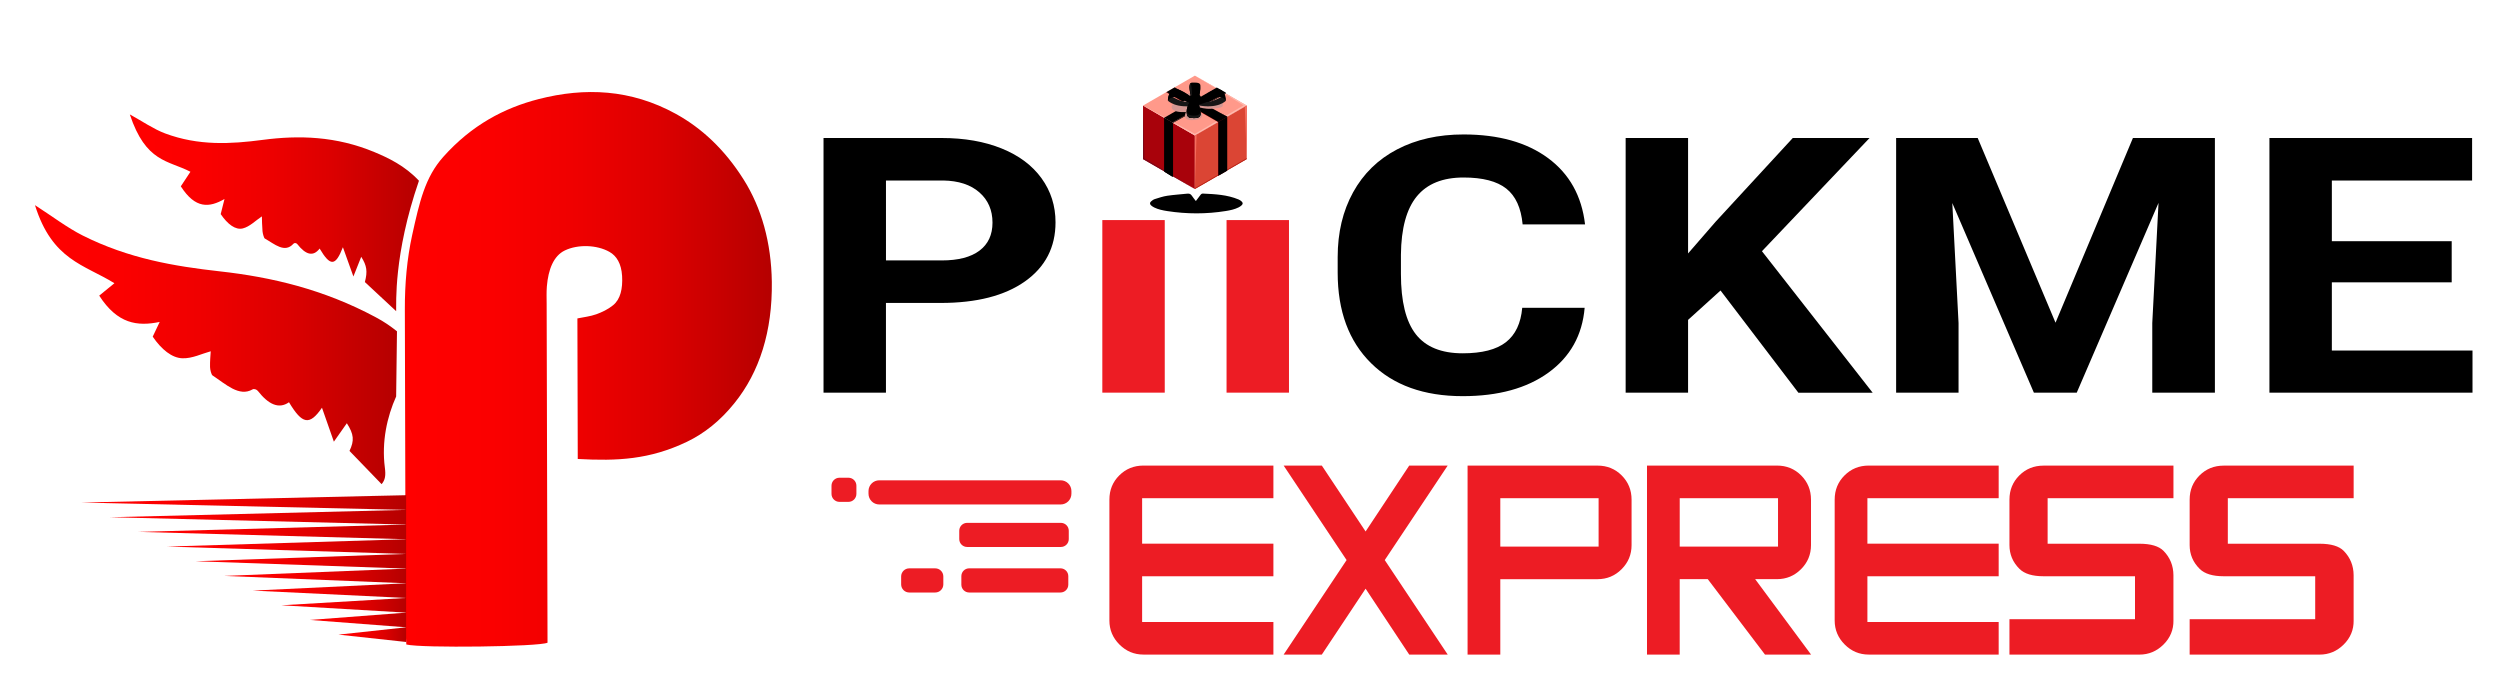 <?xml version="1.0" encoding="utf-8"?>
<!-- Generator: Adobe Illustrator 26.3.0, SVG Export Plug-In . SVG Version: 6.00 Build 0)  -->
<svg version="1.1" id="Layer_1" xmlns="http://www.w3.org/2000/svg" xmlns:xlink="http://www.w3.org/1999/xlink" x="0px" y="0px"
	 viewBox="0 0 1000 278" style="enable-background:new 0 0 1000 278;" xml:space="preserve">
<style type="text/css">
	.st0{fill:url(#SVGID_1_);}
	.st1{fill:url(#SVGID_00000111902361963511847920000015603593665961057932_);}
	.st2{fill-rule:evenodd;clip-rule:evenodd;fill:url(#SVGID_00000183934575702531356520000001742768038840609204_);}
	.st3{fill:url(#SVGID_00000008111498252583075410000001860427029274075323_);}
	.st4{fill:url(#SVGID_00000122715630219397702440000004151610378563920535_);}
	.st5{fill:url(#SVGID_00000016048593571083671960000016601429159965633447_);}
	.st6{fill:url(#SVGID_00000152970674928424478240000000323813410377628036_);}
	.st7{fill:url(#SVGID_00000036210300540836061460000005293419467001129902_);}
	.st8{fill:url(#SVGID_00000090252887457469495080000016486160519023812486_);}
	.st9{fill:url(#SVGID_00000099625812811464350990000003025925774711730101_);}
	.st10{fill:url(#SVGID_00000120544217267120156090000001765242877409193093_);}
	.st11{fill:url(#SVGID_00000036216466196110025280000014796952231931365296_);}
	.st12{fill:url(#SVGID_00000054974350904896926620000001100414206844108720_);}
	.st13{fill:#ED1C24;}
	.st14{fill:#A8020B;}
	.st15{fill:#7D0618;}
	.st16{fill:#FF998A;}
	.st17{fill:#FFB8AD;}
	.st18{fill:#C4251F;}
	.st19{fill:#D49792;}
	.st20{fill:#161616;}
	.st21{fill:#DB4534;}
	.st22{fill:#B61D12;}
	.st23{fill:#9D0012;}
	.st24{fill:#F56C5D;}
</style>
<g>
	<linearGradient id="SVGID_1_" gradientUnits="userSpaceOnUse" x1="14" y1="137.852" x2="158.799" y2="137.852">
		<stop  offset="0" style="stop-color:#FF0000"/>
		<stop  offset="0.236" style="stop-color:#FB0000"/>
		<stop  offset="0.467" style="stop-color:#EF0000"/>
		<stop  offset="0.695" style="stop-color:#DC0000"/>
		<stop  offset="0.921" style="stop-color:#C00000"/>
		<stop  offset="1" style="stop-color:#B50000"/>
	</linearGradient>
	<path class="st0" d="M158.46,158.59c-3.62,8.05-5.86,18.13-4.52,28.42c0.41,3.13,0.17,4.96-1.3,6.65l-12.84-13.29
		c1.98-4.16,1.78-6.63-1.06-11.08c-1.81,2.57-3.6,5.12-5.19,7.38c-1.66-4.75-3.15-8.98-4.76-13.58c-5,7.25-7.9,6.63-13.19-2.19
		c-4.12,2.89-8.27,0.79-12.44-4.51c-0.52-0.67-1.59-0.95-2.14-0.63c-5.36,3.09-10.69-2.09-16-5.58c-0.47-0.31-0.98-2.29-1-3.36
		c-0.06-2.36,0.18-4.63,0.27-6.31c-3.65,0.99-7.34,2.92-11.31,2.8c-4.21-0.12-8.4-3.53-11.89-8.65c0.81-1.72,1.53-3.25,2.79-5.89
		c-8.97,1.86-16.9,0.78-24.19-10.52c1.97-1.61,3.74-3.06,6.08-4.96c-12.07-7.5-24.88-9.15-31.78-31.23
		c6.79,4.36,12.88,9.02,19.09,12.14c18.42,9.24,36.66,12.3,54.87,14.34c20.69,2.31,41.47,7.17,62.35,18.36
		c3.52,1.89,5.71,3.43,8.49,5.62L158.46,158.59z"/>
	
		<linearGradient id="SVGID_00000140003131745916959780000002212017910537590200_" gradientUnits="userSpaceOnUse" x1="51.926" y1="85.105" x2="167.584" y2="85.105">
		<stop  offset="0" style="stop-color:#FF0000"/>
		<stop  offset="0.236" style="stop-color:#FB0000"/>
		<stop  offset="0.467" style="stop-color:#EF0000"/>
		<stop  offset="0.695" style="stop-color:#DC0000"/>
		<stop  offset="0.921" style="stop-color:#C00000"/>
		<stop  offset="1" style="stop-color:#B50000"/>
	</linearGradient>
	<path style="fill:url(#SVGID_00000140003131745916959780000002212017910537590200_);" d="M145.95,112.82
		c1.11-4.25,0.81-6.51-1.46-10.1c-1.09,2.74-2.17,5.46-3.13,7.88c-1.47-4.09-2.78-7.74-4.2-11.71c-2.99,7.72-5.05,7.7-9.31,0.53
		c-2.67,3.49-5.68,2.35-8.93-1.77c-0.41-0.52-1.17-0.57-1.53-0.17c-3.51,3.92-7.55,0.14-11.47-2.07c-0.34-0.19-0.83-1.94-0.92-2.93
		c-0.2-2.19-0.19-4.35-0.25-5.93c-2.46,1.63-4.89,4.15-7.64,4.82c-2.92,0.71-6.06-1.65-8.83-5.73c0.44-1.76,0.83-3.32,1.52-6.04
		c-6.08,3.49-11.64,4.03-17.48-5.07c1.25-1.89,2.37-3.59,3.85-5.82c-8.89-4.63-17.86-3.66-24.24-22.94
		c5.01,2.75,9.57,5.9,14.09,7.59c13.42,5.01,26.28,4.28,39.07,2.59c14.55-1.92,29.37-1.48,44.68,4.89
		c5.45,2.27,12.2,5.44,17.81,11.46c-10.26,29.77-9,49.32-9.12,52.17L145.95,112.82z"/>
	
		<linearGradient id="SVGID_00000121238625266928304790000008514012694248733355_" gradientUnits="userSpaceOnUse" x1="161.929" y1="147.744" x2="308.724" y2="147.744">
		<stop  offset="0" style="stop-color:#FF0000"/>
		<stop  offset="0.236" style="stop-color:#FB0000"/>
		<stop  offset="0.467" style="stop-color:#EF0000"/>
		<stop  offset="0.695" style="stop-color:#DC0000"/>
		<stop  offset="0.921" style="stop-color:#C00000"/>
		<stop  offset="1" style="stop-color:#B50000"/>
	</linearGradient>
	<path style="fill-rule:evenodd;clip-rule:evenodd;fill:url(#SVGID_00000121238625266928304790000008514012694248733355_);" d="
		M297.45,71.81c-7.65-12.14-16.87-20.64-27.2-26.31c-17.89-9.81-36.26-10.62-54.77-5.87c-13.76,3.53-26.8,10.36-38.19,23.14
		c-7.25,8.13-9.46,17.85-12.41,31.21c-2.11,9.63-2.97,19.6-2.94,29.78c0.14,42.72,0.23,85.45,0.34,128.17
		c0.01,1.99,0.16,3.99,0.26,5.87c5.99,1.5,53.16,0.91,56.47-0.72c-0.01-2.61-0.01-5.34-0.02-8.09c-0.11-42.5-0.22-84.99-0.33-127.49
		c-0.01-2.29-0.1-4.62,0.08-6.88c0.57-6.89,2.71-12.28,7.2-14.44c5.15-2.48,12.74-2.31,17.84,0.57c2.85,1.6,4.76,4.69,5.06,9.64
		c0.29,5.02-0.64,9.3-3.6,11.7c-2.08,1.69-4.42,2.78-6.73,3.62c-2.43,0.87-4.95,1.12-7.55,1.66c0.05,18.77,0.1,37.07,0.14,56.22
		c15.88,0.88,28.81,0.24,43.68-6.88c6.96-3.34,13.3-8.39,18.96-15.41c10.11-12.5,15.25-28.87,14.99-48.55
		C308.51,97.13,304.65,83.22,297.45,71.81z"/>
	<g>
		
			<linearGradient id="SVGID_00000121248708016654663570000016129572344356768407_" gradientUnits="userSpaceOnUse" x1="135.391" y1="253.855" x2="162.448" y2="253.855">
			<stop  offset="0" style="stop-color:#FF0000"/>
			<stop  offset="0.236" style="stop-color:#FB0000"/>
			<stop  offset="0.467" style="stop-color:#EF0000"/>
			<stop  offset="0.695" style="stop-color:#DC0000"/>
			<stop  offset="0.921" style="stop-color:#C00000"/>
			<stop  offset="1" style="stop-color:#B50000"/>
		</linearGradient>
		<polygon style="fill:url(#SVGID_00000121248708016654663570000016129572344356768407_);" points="135.39,253.85 162.45,250.92 
			162.45,256.79 		"/>
		
			<linearGradient id="SVGID_00000049942528839079588640000008130336081693853066_" gradientUnits="userSpaceOnUse" x1="123.954" y1="247.984" x2="162.448" y2="247.984">
			<stop  offset="0" style="stop-color:#FF0000"/>
			<stop  offset="0.236" style="stop-color:#FB0000"/>
			<stop  offset="0.467" style="stop-color:#EF0000"/>
			<stop  offset="0.695" style="stop-color:#DC0000"/>
			<stop  offset="0.921" style="stop-color:#C00000"/>
			<stop  offset="1" style="stop-color:#B50000"/>
		</linearGradient>
		<polygon style="fill:url(#SVGID_00000049942528839079588640000008130336081693853066_);" points="123.95,247.98 162.45,245.05 
			162.45,250.92 		"/>
		
			<linearGradient id="SVGID_00000153697787866967230170000002375418218573811624_" gradientUnits="userSpaceOnUse" x1="112.517" y1="242.113" x2="162.448" y2="242.113">
			<stop  offset="0" style="stop-color:#FF0000"/>
			<stop  offset="0.236" style="stop-color:#FB0000"/>
			<stop  offset="0.467" style="stop-color:#EF0000"/>
			<stop  offset="0.695" style="stop-color:#DC0000"/>
			<stop  offset="0.921" style="stop-color:#C00000"/>
			<stop  offset="1" style="stop-color:#B50000"/>
		</linearGradient>
		<polygon style="fill:url(#SVGID_00000153697787866967230170000002375418218573811624_);" points="112.52,242.11 162.45,239.18 
			162.45,245.05 		"/>
		
			<linearGradient id="SVGID_00000029019152087336918070000002478066486035266461_" gradientUnits="userSpaceOnUse" x1="101.081" y1="236.242" x2="162.448" y2="236.242">
			<stop  offset="0" style="stop-color:#FF0000"/>
			<stop  offset="0.236" style="stop-color:#FB0000"/>
			<stop  offset="0.467" style="stop-color:#EF0000"/>
			<stop  offset="0.695" style="stop-color:#DC0000"/>
			<stop  offset="0.921" style="stop-color:#C00000"/>
			<stop  offset="1" style="stop-color:#B50000"/>
		</linearGradient>
		<polygon style="fill:url(#SVGID_00000029019152087336918070000002478066486035266461_);" points="101.08,236.24 162.45,233.31 
			162.45,239.18 		"/>
		
			<linearGradient id="SVGID_00000137832404985860667870000007047270390588347301_" gradientUnits="userSpaceOnUse" x1="89.644" y1="230.372" x2="162.448" y2="230.372">
			<stop  offset="0" style="stop-color:#FF0000"/>
			<stop  offset="0.236" style="stop-color:#FB0000"/>
			<stop  offset="0.467" style="stop-color:#EF0000"/>
			<stop  offset="0.695" style="stop-color:#DC0000"/>
			<stop  offset="0.921" style="stop-color:#C00000"/>
			<stop  offset="1" style="stop-color:#B50000"/>
		</linearGradient>
		<polygon style="fill:url(#SVGID_00000137832404985860667870000007047270390588347301_);" points="89.64,230.37 162.45,227.44 
			162.45,233.31 		"/>
		
			<linearGradient id="SVGID_00000021826925653825249970000003066099248801567148_" gradientUnits="userSpaceOnUse" x1="78.207" y1="224.501" x2="162.448" y2="224.501">
			<stop  offset="0" style="stop-color:#FF0000"/>
			<stop  offset="0.236" style="stop-color:#FB0000"/>
			<stop  offset="0.467" style="stop-color:#EF0000"/>
			<stop  offset="0.695" style="stop-color:#DC0000"/>
			<stop  offset="0.921" style="stop-color:#C00000"/>
			<stop  offset="1" style="stop-color:#B50000"/>
		</linearGradient>
		<polygon style="fill:url(#SVGID_00000021826925653825249970000003066099248801567148_);" points="78.21,224.5 162.45,221.57 
			162.45,227.44 		"/>
		
			<linearGradient id="SVGID_00000049205630582436124180000016564780211418927795_" gradientUnits="userSpaceOnUse" x1="66.771" y1="218.63" x2="162.448" y2="218.63">
			<stop  offset="0" style="stop-color:#FF0000"/>
			<stop  offset="0.236" style="stop-color:#FB0000"/>
			<stop  offset="0.467" style="stop-color:#EF0000"/>
			<stop  offset="0.695" style="stop-color:#DC0000"/>
			<stop  offset="0.921" style="stop-color:#C00000"/>
			<stop  offset="1" style="stop-color:#B50000"/>
		</linearGradient>
		<polygon style="fill:url(#SVGID_00000049205630582436124180000016564780211418927795_);" points="66.77,218.63 162.45,215.69 
			162.45,221.57 		"/>
		
			<linearGradient id="SVGID_00000039842199983923984580000002143685957077793983_" gradientUnits="userSpaceOnUse" x1="55.334" y1="212.76" x2="162.448" y2="212.76">
			<stop  offset="0" style="stop-color:#FF0000"/>
			<stop  offset="0.236" style="stop-color:#FB0000"/>
			<stop  offset="0.467" style="stop-color:#EF0000"/>
			<stop  offset="0.695" style="stop-color:#DC0000"/>
			<stop  offset="0.921" style="stop-color:#C00000"/>
			<stop  offset="1" style="stop-color:#B50000"/>
		</linearGradient>
		<polygon style="fill:url(#SVGID_00000039842199983923984580000002143685957077793983_);" points="55.33,212.76 162.45,209.82 
			162.45,215.69 		"/>
		
			<linearGradient id="SVGID_00000142138554696198495360000010491937637955428785_" gradientUnits="userSpaceOnUse" x1="43.898" y1="206.889" x2="162.448" y2="206.889">
			<stop  offset="0" style="stop-color:#FF0000"/>
			<stop  offset="0.236" style="stop-color:#FB0000"/>
			<stop  offset="0.467" style="stop-color:#EF0000"/>
			<stop  offset="0.695" style="stop-color:#DC0000"/>
			<stop  offset="0.921" style="stop-color:#C00000"/>
			<stop  offset="1" style="stop-color:#B50000"/>
		</linearGradient>
		<polygon style="fill:url(#SVGID_00000142138554696198495360000010491937637955428785_);" points="43.9,206.89 162.45,203.95 
			162.45,209.82 		"/>
		
			<linearGradient id="SVGID_00000160178210953029172000000002329562205043741824_" gradientUnits="userSpaceOnUse" x1="32.461" y1="201.018" x2="162.448" y2="201.018">
			<stop  offset="0" style="stop-color:#FF0000"/>
			<stop  offset="0.236" style="stop-color:#FB0000"/>
			<stop  offset="0.467" style="stop-color:#EF0000"/>
			<stop  offset="0.695" style="stop-color:#DC0000"/>
			<stop  offset="0.921" style="stop-color:#C00000"/>
			<stop  offset="1" style="stop-color:#B50000"/>
		</linearGradient>
		<polygon style="fill:url(#SVGID_00000160178210953029172000000002329562205043741824_);" points="32.46,201.02 162.45,198.08 
			162.45,203.95 		"/>
	</g>
</g>
<g>
	<g>
		<g>
			<path class="st13" d="M509.36,261.83h-51.98c-3.73,0-6.93-1.34-9.6-4.02c-2.68-2.68-4.02-5.88-4.02-9.6v-48.36
				c0-3.83,1.31-7.06,3.94-9.68c2.62-2.62,5.85-3.94,9.68-3.94h51.98v13.04h-52.51v18.2h52.51v13.03h-52.51v18.3h52.51V261.83z"/>
			<path class="st13" d="M553.9,224.03l25.18,37.8h-15.39l-17.45-26.36l-17.51,26.36h-15.27l25.18-37.8l-25.18-37.8h15.27
				l17.51,26.36l17.45-26.36h15.39L553.9,224.03z"/>
			<path class="st13" d="M600.12,231.67v30.17h-13.09v-75.6h51.98c3.83,0,7.06,1.31,9.68,3.94c2.62,2.62,3.94,5.85,3.94,9.68v18.19
				c0,3.76-1.33,6.97-3.99,9.63c-2.66,2.66-5.87,3.99-9.63,3.99H600.12z M639.44,199.27h-39.32v19.37h39.32V199.27z"/>
			<path class="st13" d="M724.42,261.83h-18.43l-22.88-30.17h-11.23v30.17H658.8v-75.6h51.98c3.83,0,7.06,1.31,9.68,3.94
				c2.62,2.62,3.94,5.85,3.94,9.68v18.19c0,3.76-1.33,6.97-3.99,9.63c-2.66,2.66-5.86,3.99-9.62,3.99h-8.72L724.42,261.83z
				 M711.21,199.27h-39.32v19.37h39.32V199.27z"/>
			<path class="st13" d="M799.47,261.83h-51.98c-3.73,0-6.93-1.34-9.6-4.02c-2.68-2.68-4.02-5.88-4.02-9.6v-48.36
				c0-3.83,1.31-7.06,3.94-9.68c2.62-2.62,5.85-3.94,9.68-3.94h51.98v13.04h-52.51v18.2h52.51v13.03h-52.51v18.3h52.51V261.83z"/>
			<path class="st13" d="M869.38,248.22c0.04,3.72-1.29,6.92-3.99,9.6c-2.7,2.68-5.91,4.02-9.63,4.02h-51.98v-14.15H854V230.5h-36.6
				c-4.4,0-7.59-0.97-9.58-2.92c-2.7-2.66-4.04-5.84-4.04-9.56v-18.17c0-3.82,1.31-7.05,3.94-9.67c2.62-2.62,5.85-3.93,9.68-3.93
				h51.98v13.04h-50.33v18.2h36.68c4.59,0,7.82,0.96,9.7,2.87c2.59,2.66,3.91,5.89,3.94,9.68V248.22z"/>
			<path class="st13" d="M941.46,248.22c0.04,3.72-1.29,6.92-3.99,9.6c-2.7,2.68-5.91,4.02-9.63,4.02h-51.98v-14.15h50.22V230.5
				h-36.6c-4.4,0-7.59-0.97-9.58-2.92c-2.7-2.66-4.04-5.84-4.04-9.56v-18.17c0-3.82,1.31-7.05,3.94-9.67
				c2.62-2.62,5.85-3.93,9.68-3.93h51.98v13.04h-50.33v18.2h36.68c4.59,0,7.82,0.96,9.7,2.87c2.59,2.66,3.91,5.89,3.94,9.68V248.22z
				"/>
		</g>
		<g>
			<path class="st13" d="M424.26,201.79h-72.55c-2.38,0-4.31-1.93-4.31-4.31v-1.05c0-2.38,1.93-4.31,4.31-4.31h72.55
				c2.38,0,4.31,1.93,4.31,4.31v1.05C428.57,199.86,426.64,201.79,424.26,201.79z"/>
			<path class="st13" d="M424.35,218.79h-37.49c-1.75,0-3.16-1.42-3.16-3.16v-3.33c0-1.75,1.42-3.16,3.16-3.16h37.49
				c1.75,0,3.16,1.42,3.16,3.16v3.33C427.51,217.37,426.1,218.79,424.35,218.79z"/>
			<path class="st13" d="M339.37,200.75h-3.58c-1.76,0-3.19-1.43-3.19-3.19v-3.28c0-1.76,1.43-3.19,3.19-3.19h3.58
				c1.76,0,3.19,1.43,3.19,3.19v3.28C342.56,199.32,341.13,200.75,339.37,200.75z"/>
			<path class="st13" d="M424.19,237h-36.52c-1.73,0-3.13-1.4-3.13-3.13v-3.41c0-1.73,1.4-3.13,3.13-3.13h36.52
				c1.73,0,3.13,1.4,3.13,3.13v3.41C427.32,235.6,425.92,237,424.19,237z"/>
			<path class="st13" d="M374.09,237H363.7c-1.79,0-3.24-1.45-3.24-3.24v-3.18c0-1.79,1.45-3.24,3.24-3.24h10.39
				c1.79,0,3.24,1.45,3.24,3.24v3.18C377.33,235.55,375.88,237,374.09,237z"/>
		</g>
	</g>
	<g>
		<g>
			<path d="M478.34,80.42c0.69-0.91,1.28-1.66,1.84-2.43c0.25-0.34,0.53-0.58,0.99-0.56c4.84,0.22,9.69,0.45,14.25,2.35
				c0.47,0.19,0.93,0.49,1.28,0.85c0.51,0.52,0.49,0.95-0.03,1.47c-0.36,0.36-0.82,0.64-1.27,0.87c-1.59,0.79-3.32,1.15-5.06,1.43
				c-7.81,1.26-15.63,1.24-23.44,0.03c-1.78-0.28-3.55-0.63-5.19-1.43c-0.46-0.23-0.92-0.51-1.29-0.86
				c-0.55-0.52-0.56-1.06-0.01-1.56c0.44-0.39,0.96-0.78,1.51-0.95c1.64-0.51,3.28-1.08,4.97-1.33c2.69-0.4,5.41-0.56,8.12-0.85
				c0.77-0.08,1.29,0.19,1.72,0.82C477.18,78.96,477.72,79.6,478.34,80.42z"/>
			<g>
				<g>
					<g>
						<g>
							<g>
								<g>
									<g>
										<polygon class="st14" points="477.95,75.61 457.21,63.64 457.21,42.22 477.95,54.19 										"/>
										<polygon class="st15" points="457.21,42.22 457.21,63.64 477.95,75.61 457.81,63.3 										"/>
										<polygon points="465.92,68.74 465.92,47.25 469.22,49.15 469.22,70.82 										"/>
										<polygon class="st16" points="477.95,54.19 457.21,42.22 477.95,30.25 498.69,42.22 										"/>
										<polygon class="st17" points="497.45,42.14 477.95,53.54 457.21,42.22 477.95,54.19 498.69,42.22 477.95,30.25 										
											"/>
										<polygon class="st18" points="466.47,36.94 490.52,50.76 494.16,48.69 466.56,36.85 										"/>
										<polygon points="469.86,34.95 478.46,39.76 475.04,41.72 466.57,36.85 										"/>
										<polygon points="494.26,48.59 490.61,50.66 478.49,43.7 482,41.74 										"/>
										<polygon points="468.94,49.02 490.37,37.07 490.32,37.39 469.22,49.15 										"/>
										<polygon points="482,41.74 478.49,43.7 475.04,41.72 478.46,39.76 										"/>
										<polygon points="475.04,41.72 478.49,43.7 468.93,49.02 465.64,47.12 										"/>
										<path class="st19" d="M472.51,41.2c0,0-4.01-0.39-3.86,1.68c0.15,2.07,4.38,1.95,4.38,1.95l1.37,0
											c0,0-1.86,3.23,2.28,3.23s4.61-1.79,3.93-2.69s-0.95-2.43-0.95-2.43s2.57,0.71,4.58,0.58c2.01-0.13,5.02-0.37,4.88-1.3
											c-0.14-0.93,0.82-2.88-2.01-2.14c-2.84,0.73-7.6,0.26-7.6,0.26l-2.58-3.26l-1.87,0.27v2.03L472.51,41.2z"/>
										<path d="M480.18,34.38c0,3.72-1.24,6.35-1.24,6.35l-2.33-0.39l0.1-0.58c0,0-1.68-5.36-0.48-6.5
											c0.14-0.13,0.32-0.2,0.54-0.21C478.77,33.03,480.18,32.96,480.18,34.38z"/>
										<path d="M476.83,34.66c0,0,0.3,2.72,0.23,3.3c-0.07,0.58,0.01,1.29,0.01,1.29l2.49-0.46c0,0,0.47-1.88,0.5-3.05
											c0.03-1.17,0.03-1.17,0.03-1.17l-0.31,2.08c-0.03,0.2-0.29,0.27-0.41,0.1c-0.15-0.21-0.36-0.38-0.67-0.38
											c-0.33,0-0.65,0.15-0.91,0.32c-0.28,0.18-0.65,0.03-0.69-0.3C477.02,35.8,476.91,35.06,476.83,34.66z"/>
										<path d="M476.87,40.34h-0.26l0.1-0.58c0,0-1.68-5.36-0.48-6.5c0.18,0.14,0.31,0.38,0.36,0.73
											C477.03,36.81,476.95,39.16,476.87,40.34z"/>
										<path class="st20" d="M476.09,33.62c0,0-0.45,0.19,0,2.92c0.45,2.73,0.82,3.54,0.82,3.54S476.72,32.41,476.09,33.62z"/>
										<polygon points="490.38,37.07 482,41.74 478.46,39.76 486.73,35.01 										"/>
										<polygon points="465.64,68.61 465.64,47.12 468.94,49.02 468.94,70.69 										"/>
										<polygon class="st21" points="477.95,75.61 498.69,63.64 498.69,42.22 477.95,54.19 										"/>
										<polygon class="st22" points="477.95,75.61 498.69,63.64 498.69,63.27 477.95,75.24 										"/>
										<polygon class="st23" points="490.76,68.2 490.76,46.8 487.2,48.85 487.2,70.26 										"/>
										<polygon points="490.89,68.29 490.89,46.71 487.34,48.77 487.34,70.34 										"/>
									</g>
								</g>
								<polygon points="488.06,45.13 490.44,46.71 487.1,48.64 487.34,48.77 490.89,46.71 								"/>
							</g>
							<polygon class="st24" points="477.95,54.19 477.95,75.61 478.63,53.8 							"/>
							<polygon class="st24" points="497.92,42.66 498.69,63.27 498.69,42.22 							"/>
						</g>
						<path class="st20" d="M478.98,40.51c0,0,2.94,0.74,5.59-0.02c2.66-0.76,5.06-2.35,5.06-2.35l0.73,2.16
							c0,0-3.12,3.48-11.47,1.76L478.98,40.51z"/>
						<path d="M478.98,40.51c0,0,6.18-5.66,8.8-4.75c2.62,0.91,2.63,4.27,2.58,4.54c0,0-1.47-3.14-6.32-0.2
							c-2.17,1.32-5.15,1.96-5.15,1.96L478.98,40.51z"/>
						<path d="M485.48,36.19c0,0-2.08,1.02-3.34,1.95c-1.26,0.93-1.77,1.51-2.85,1.93c-1.08,0.42-0.7,1.41-0.7,1.41l0.39,0.25
							c0,0,1.3-0.05,3.78-1.4c2.48-1.35,3.62-1.96,3.62-1.96s-2.18,0.72-3.34,1.38c-0.28,0.16-0.86,0.58-1.17,0.45
							c-0.07-0.03-0.16-0.07-0.17-0.15c-0.01-0.05,0.02-0.1,0.04-0.14c0.03-0.07,0.06-0.14,0.08-0.22c0.02-0.06,0.03-0.13,0.01-0.2
							c-0.02-0.06-0.08-0.12-0.15-0.11c0.14-0.4-0.47-0.1-0.15-0.37c0.3-0.25,0.81-0.66,1.14-0.87
							C483.4,37.65,484.66,36.54,485.48,36.19z"/>
						<path class="st20" d="M478.57,40.51c0,0-2.94,0.74-5.59-0.02c-2.66-0.76-5.06-2.35-5.06-2.35l-0.73,2.16
							c0,0,3.36,3.48,11.71,1.76L478.57,40.51z"/>
						<path d="M478.89,42.07c0,0-3.21-0.64-5.38-1.96c-3.31-2.01-5.05-1.18-5.82-0.46c-0.36,0.34-0.51,0.66-0.51,0.66
							c-0.04-0.2-0.04-2.18,1.09-3.52c0.37-0.43,0.85-0.8,1.49-1.02c2.62-0.91,8.8,4.75,8.8,4.75L478.89,42.07z"/>
						<path d="M473.46,36.85c0,0,2.8,1.75,3.24,2.37c0.43,0.61-0.32,1.99-0.32,1.99s-1.5-0.58-1.8-0.72
							c-0.3-0.13-2.05-1.23-2.05-1.23s2.63,1.16,2.82,1.13c0.18-0.02,0.42-1.07,0.42-1.07l0.05-0.55L473.46,36.85z"/>
						<path d="M479.17,39.24c0,0,0.48-1.57-0.86-1.54c-1.34,0.03-1.69,0-1.67,0.98c0.02,0.98,1.12,2.09,1.12,2.09L479.17,39.24z"/>
						<path d="M478.38,38.49c0,0,1.05-1.26,1.75-0.13c0.7,1.13,0.91,1.4,0.08,1.92c-0.83,0.52-2.35,0.22-2.35,0.22L478.38,38.49z"/>
						<path d="M477.32,38.74c0,0-1.05-1.26-1.75-0.13c-0.7,1.13-0.91,1.4-0.08,1.92c0.83,0.52,2.35,0.22,2.35,0.22L477.32,38.74z"/>
						<path d="M479.44,39.76c0.46,0.29,0.56,1.77-1.32,1.73c-1.87-0.03-2.57-0.04-2.32-0.98c0.34-1.29,2.15-0.75,2.15-0.75
							S479.15,39.58,479.44,39.76z"/>
						<path d="M476.72,40.59c0,0-0.71-0.22-1.45,1.42c-1.2,2.65-0.26,4.73,0.42,4.95c1.22,0.39,4.02,0.57,4.41-0.87
							c0.4-1.44-0.92-5.49-0.92-5.49l-1.03,0.14L476.72,40.59z"/>
						<path d="M476.72,40.59c0,0-0.71-0.22-1.45,1.42c-1.2,2.65-0.26,4.73,0.42,4.95c1.22,0.39,4.02,0.57,4.41-0.87
							c0.4-1.44-0.92-5.49-0.92-5.49l-1.03,0.14L476.72,40.59z"/>
						<path d="M479.19,40.59l-0.14,0.05c0.26,0.89,1.01,3.44,0.72,4.49c-0.35,1.26-2.8,1.1-3.87,0.76
							c-1.07-0.34-1.53-1.75-0.37-4.33c0.04-0.08,0.07-0.15,0.11-0.22c-0.12,0.19-0.24,0.4-0.36,0.67c-1.2,2.65-0.26,4.73,0.42,4.95
							c1.22,0.39,4.02,0.57,4.41-0.87C480.51,44.64,479.19,40.59,479.19,40.59z"/>
						<path d="M475.69,44.47c-0.44-0.14-0.53-0.49-0.74-0.95c-0.52,1.96-0.24,3.11,0.74,3.42c1.22,0.39,4.02,0.57,4.41-0.87
							c0.14-0.51,0.07-1.37-0.09-2.26C479.41,45.02,476.85,44.84,475.69,44.47z"/>
						<path class="st20" d="M480.16,44.85c-0.01,0.09-0.03,0.18-0.05,0.26c-0.4,1.44-3.2,1.26-4.41,0.87
							c-0.61-0.19-0.8-0.74-0.91-1.57c-0.16,1.41,0.09,2.28,0.91,2.54c1.22,0.39,4.02,0.57,4.41-0.87
							C480.19,45.77,480.2,45.34,480.16,44.85z"/>
						<path d="M489.86,39.55c0,0-0.5-0.76-1.63-0.87c0-0.3,0-0.63-0.01-0.82c-0.03-0.32,0.1-1.14-0.19-1.87
							c0.21,0.08,0.42,0.2,0.62,0.37c0.89,0.77,1.17,1.26,1.22,1.69C489.9,38.48,489.86,39.55,489.86,39.55z"/>
					</g>
					<path d="M468.65,36.54c0,0,0.55-0.73,1.71-0.8c0.83-0.05,1.71,0.48,1.71,0.48s-0.73,0.41-0.81,0.57
						c-0.08,0.16,0.06,0.7,0.06,0.7s-0.04,0.84-0.12,0.85c-0.08,0.01,0.82,0.79,0.82,0.79s-1.39-0.73-2.45-0.52
						c-0.71,0.14-1.34,0.44-1.34,0.44s0.36-1,0.43-1.44C468.72,37.17,468.65,36.54,468.65,36.54z"/>
					<path d="M468.27,36.78c-0.11,0.42-0.24,1.01-0.23,1.44c0,0.53-0.26,1.05-0.35,1.42c-0.36,0.34-0.51,0.66-0.51,0.66
						C467.15,40.1,467.14,38.13,468.27,36.78z"/>
				</g>
			</g>
		</g>
		<g>
			<path d="M354.38,121.17v35.89h-24.97V55.2h47.27c9.1,0,17.1,1.4,24.01,4.2c6.91,2.8,12.22,6.78,15.94,11.93
				c3.72,5.15,5.58,11.02,5.58,17.6c0,9.98-4.07,17.85-12.19,23.61c-8.13,5.76-19.38,8.64-33.75,8.64H354.38z M354.38,104.17h22.31
				c6.6,0,11.64-1.3,15.11-3.92c3.47-2.61,5.2-6.34,5.2-11.19c0-4.99-1.75-9.03-5.24-12.1c-3.5-3.08-8.32-4.66-14.48-4.76h-22.89
				V104.17z"/>
			<path class="st13" d="M465.9,157.06h-24.97V88.03h24.97V157.06z"/>
			<path class="st13" d="M515.59,157.06h-24.97V88.03h24.97V157.06z"/>
			<path d="M633.86,123.13c-0.94,10.96-5.76,19.59-14.44,25.89c-8.68,6.3-20.13,9.44-34.33,9.44c-15.54,0-27.76-4.39-36.66-13.19
				c-8.9-8.79-13.36-20.86-13.36-36.21v-6.23c0-9.8,2.05-18.42,6.16-25.89c4.11-7.46,9.97-13.19,17.6-17.18
				c7.63-3.99,16.49-5.98,26.59-5.98c13.98,0,25.25,3.15,33.79,9.45c8.54,6.3,13.48,15.14,14.81,26.52h-24.97
				c-0.61-6.58-2.79-11.35-6.53-14.31s-9.45-4.44-17.1-4.44c-8.32,0-14.55,2.51-18.68,7.52c-4.13,5.01-6.26,12.79-6.37,23.33v7.7
				c0,11.01,1.98,19.05,5.95,24.14c3.97,5.08,10.22,7.63,18.77,7.63c7.71,0,13.47-1.48,17.27-4.44c3.8-2.96,5.98-7.54,6.53-13.75
				H633.86z"/>
			<path d="M688.21,116.2l-12.98,11.75v29.11h-24.97V55.2h24.97v46.18l10.99-12.66l30.88-33.51h30.71l-43.03,45.27l44.28,56.6
				h-29.71L688.21,116.2z"/>
			<path d="M791.08,55.2l31.13,73.88l30.96-73.88h32.79v101.87h-25.05v-27.85l2.5-48.07l-32.71,75.91h-17.15l-32.63-75.84l2.5,48
				v27.85h-24.97V55.2H791.08z"/>
			<path d="M980.68,112.92h-47.94v27.29H989v16.86h-81.23V55.2h81.07v17h-56.1v24.28h47.94V112.92z"/>
		</g>
	</g>
</g>
</svg>
